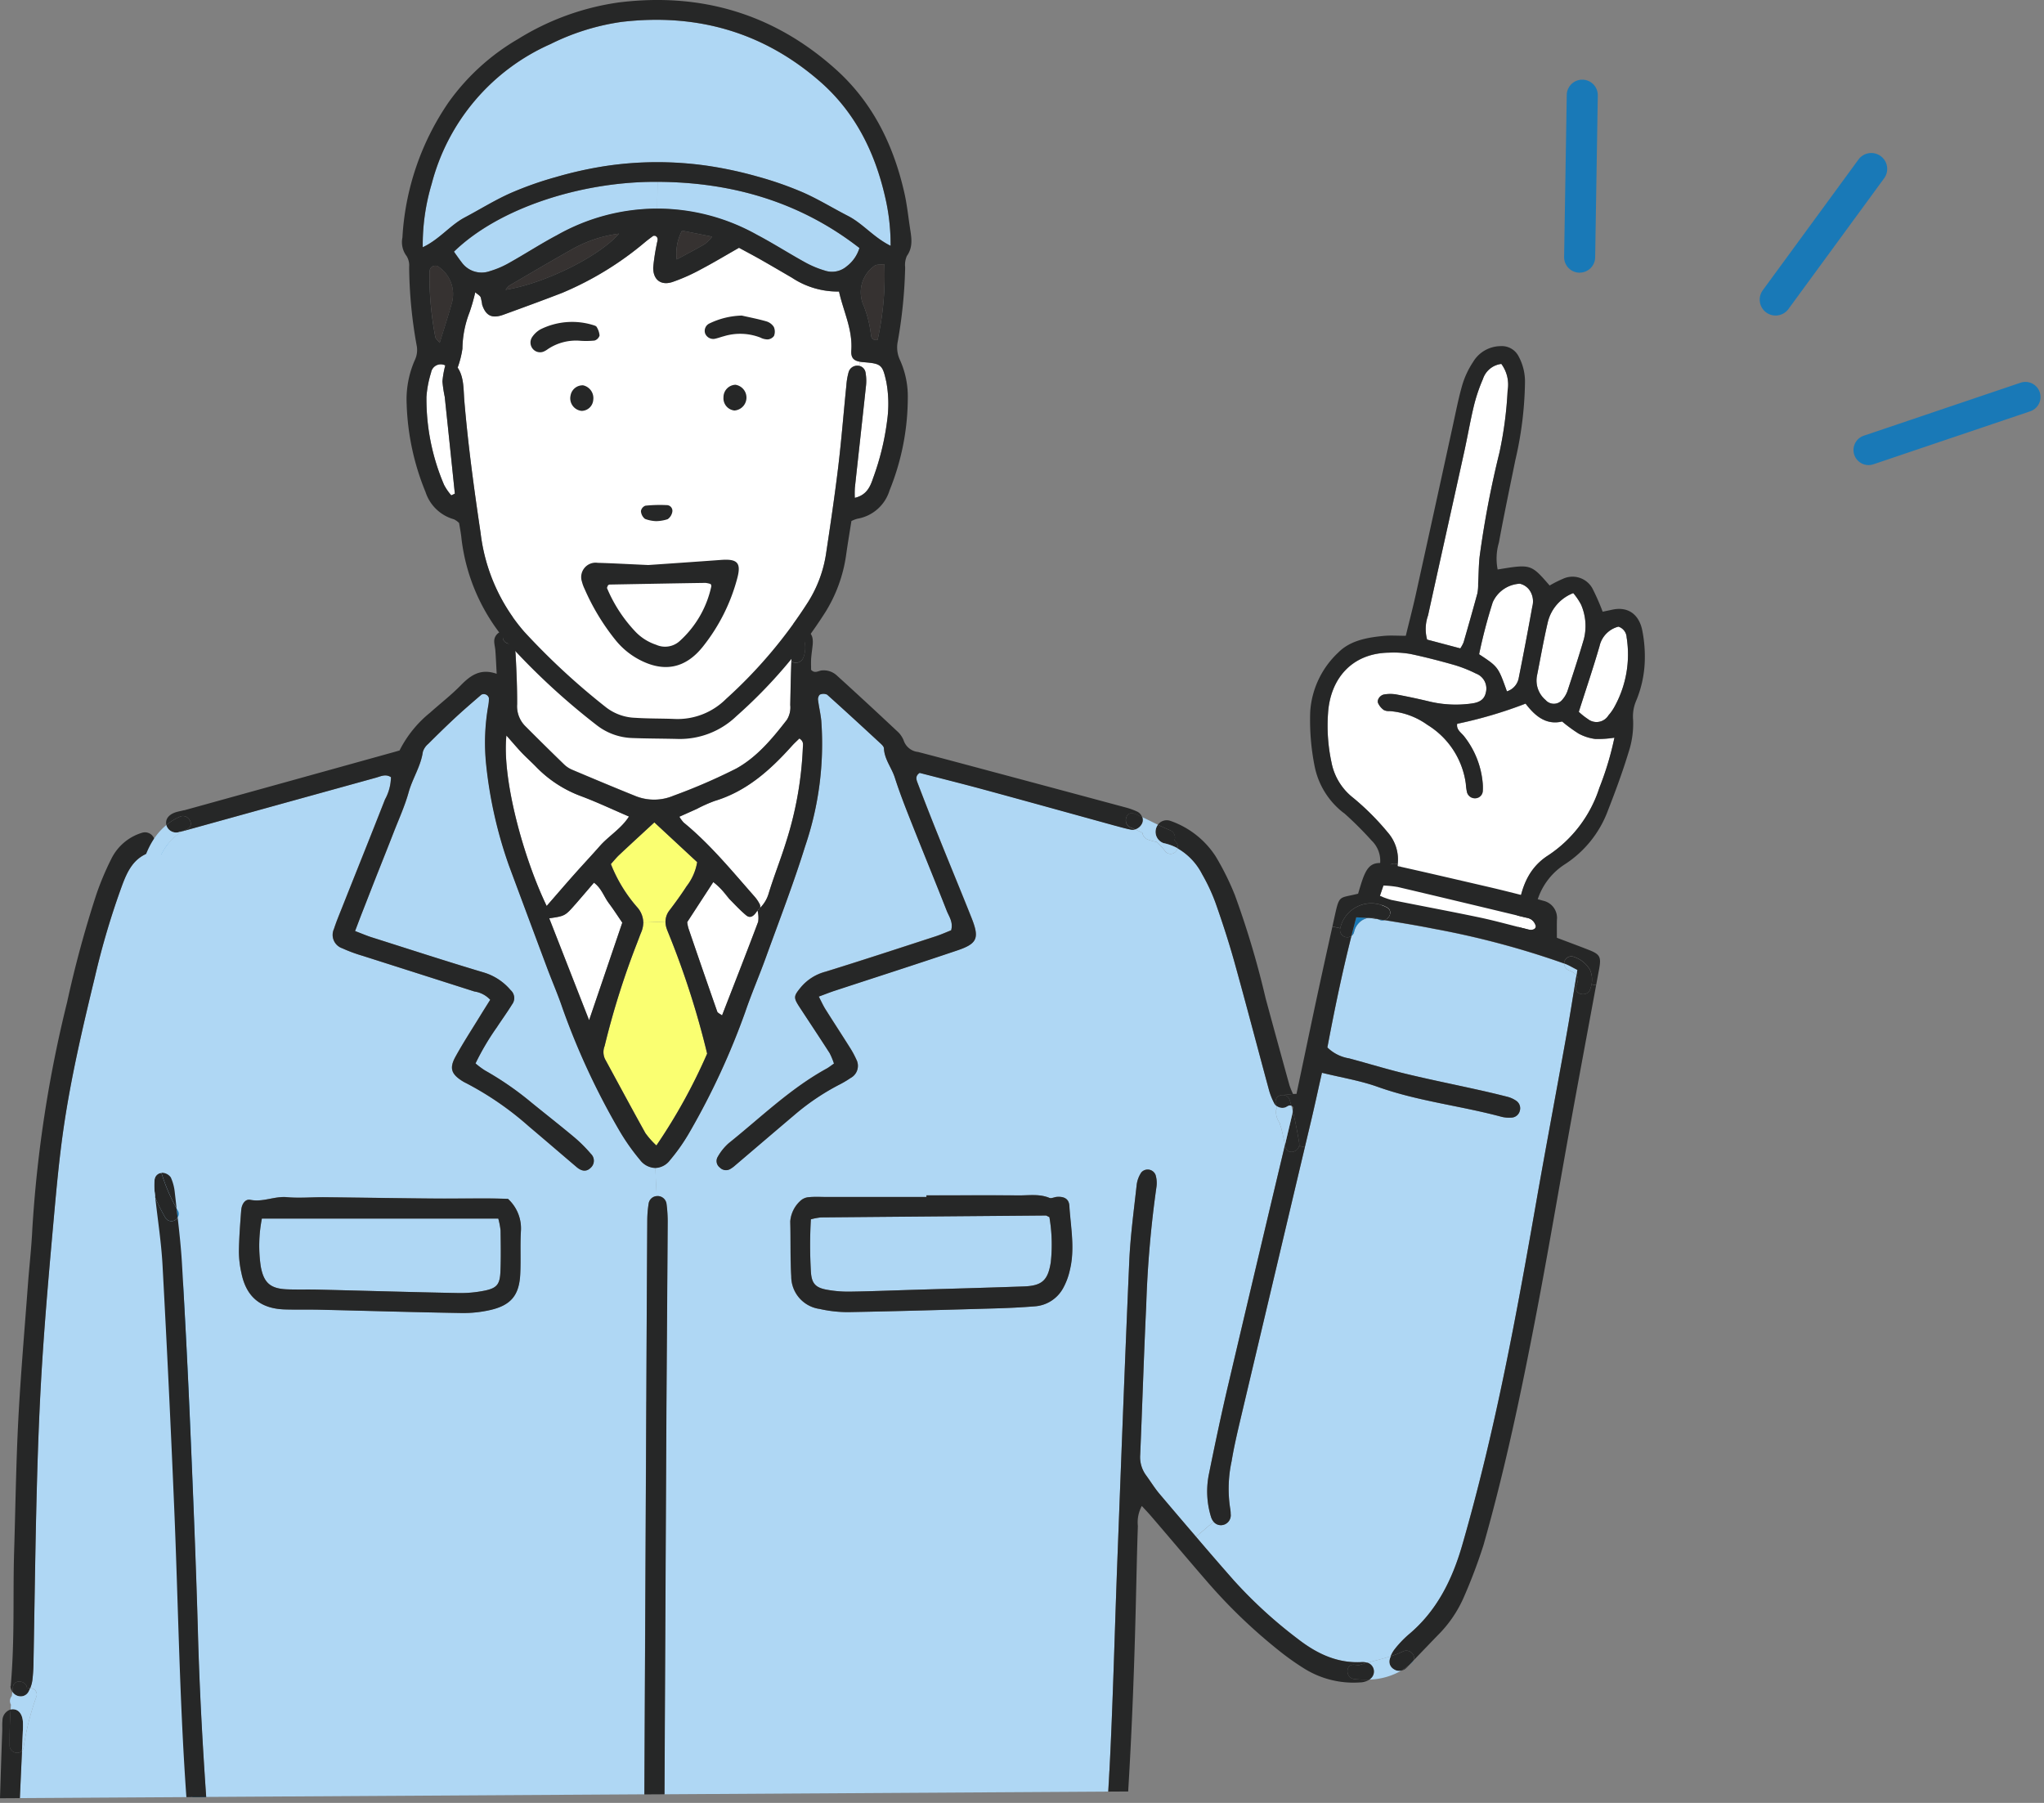 <svg xmlns="http://www.w3.org/2000/svg" xmlns:xlink="http://www.w3.org/1999/xlink" width="288" height="254" viewBox="0 0 288 254">
  <rect x="0" y="0" width="288" height="254" fill="#808080" stroke="none"/>
  <defs>
    <style>
      .cls-1, .cls-5 {
        fill: #fff;
      }

      .cls-1 {
        stroke: #707070;
      }

      .cls-2 {
        fill: none;
      }

      .cls-3 {
        clip-path: url(#clip-path);
      }

      .cls-4 {
        clip-path: url(#clip-path-2);
      }

      .cls-6 {
        fill: #262727;
      }

      .cls-7 {
        fill: #afd7f4;
      }

      .cls-8 {
        fill: #1979b7;
      }

      .cls-9 {
        fill: #faff71;
      }

      .cls-10 {
        fill: #363231;
      }
    </style>
    <clipPath id="clip-path">
      <rect id="長方形_25283" data-name="長方形 25283" class="cls-1" width="288" height="254" transform="translate(1164 2523)"/>
    </clipPath>
    <clipPath id="clip-path-2">
      <rect id="長方形_25281" data-name="長方形 25281" class="cls-2" width="287.49" height="253.349"/>
    </clipPath>
  </defs>
  <g id="top_company_illust02" class="cls-3" transform="translate(-1164 -2523)">
    <g id="グループ_35516" data-name="グループ 35516" transform="translate(1164 2523)">
      <g id="グループ_35515" data-name="グループ 35515" class="cls-4">
        <path id="パス_15770" data-name="パス 15770" class="cls-5" d="M633.929,253.168a3.652,3.652,0,0,1,2.661-2.741,1.669,1.669,0,0,1,1.156,1.512,15.248,15.248,0,0,1-1.762,9.864,6.589,6.589,0,0,1-.8,1.122,1.968,1.968,0,0,1-2.909.511,9.217,9.217,0,0,1-1.27-1.008c1.054-3.306,2.056-6.262,2.922-9.259" transform="translate(-408.554 -162.142)"/>
        <path id="パス_15771" data-name="パス 15771" class="cls-5" d="M619.281,237.026a8.877,8.877,0,0,1,1.1,1.62,7.552,7.552,0,0,1,.4,4.845c-.718,2.46-1.518,4.9-2.318,7.332a3.713,3.713,0,0,1-.686,1.176,1.541,1.541,0,0,1-2.405.079,3.594,3.594,0,0,1-1.19-3.474c.5-2.513.94-5.046,1.526-7.539a5.859,5.859,0,0,1,3.574-4.039" transform="translate(-397.607 -153.466)"/>
        <path id="パス_15772" data-name="パス 15772" class="cls-5" d="M596.765,246.454a2.441,2.441,0,0,1-1.68,1.969c-1.23-3.454-1.23-3.454-3.918-5.228a72.811,72.811,0,0,1,1.916-7.311,4.417,4.417,0,0,1,3.83-2.627,2.33,2.33,0,0,1,1.311.84,2.771,2.771,0,0,1,.443,2.365q-.906,5.009-1.9,9.992" transform="translate(-382.759 -151.02)"/>
        <path id="パス_15773" data-name="パス 15773" class="cls-5" d="M577.849,147.569a3.113,3.113,0,0,1,2.594-2.13,4.907,4.907,0,0,1,.886,3.75,54.115,54.115,0,0,1-1.155,8.749,137.075,137.075,0,0,0-2.789,14.636c-.141,1.277-.134,2.56-.209,3.837a6.409,6.409,0,0,1-.108,1.357q-.947,3.467-1.948,6.908a4.987,4.987,0,0,1-.458.841c-1.579-.417-3.144-.834-4.676-1.237a5.691,5.691,0,0,1,.127-3.4c1.674-7.64,3.387-15.267,5.067-22.907.5-2.244.88-4.516,1.424-6.753a23.5,23.5,0,0,1,1.243-3.649" transform="translate(-368.902 -94.166)"/>
        <path id="パス_15774" data-name="パス 15774" class="cls-5" d="M540.248,296.526a30.678,30.678,0,0,1,.8-4.71.953.953,0,0,0-.537-1.13,5.782,5.782,0,0,0-1.371-4.488,36.31,36.31,0,0,0-4.864-4.879,8.322,8.322,0,0,1-3.1-5.066,24.576,24.576,0,0,1-.478-6.868c.3-4.757,3.245-8.466,8.6-8.547a13.714,13.714,0,0,1,3.023.188c2.07.438,4.119.968,6.156,1.546a18.683,18.683,0,0,1,3.071,1.216,2.245,2.245,0,0,1,1.377,2.707c-.235,1.089-1.095,1.4-2.056,1.519a16.025,16.025,0,0,1-5.766-.262q-2.409-.584-4.859-1.035a5.086,5.086,0,0,0-1.626.013c-.564.087-1.048.726-.874,1.2a2.442,2.442,0,0,0,.82.995,1.593,1.593,0,0,0,.8.148,10.412,10.412,0,0,1,5.349,1.949,11.525,11.525,0,0,1,5.4,8.285,8.3,8.3,0,0,0,.141,1.089,1.149,1.149,0,0,0,1.169.961,1.086,1.086,0,0,0,1.082-1.036,7.669,7.669,0,0,0-.014-1.1,12.36,12.36,0,0,0-2.607-6.579c-.4-.531-1.142-.927-.987-1.78a61.8,61.8,0,0,0,9.636-2.842c1.284,1.679,2.848,3.071,5.147,2.52a21.393,21.393,0,0,0,2.344,1.714,6.715,6.715,0,0,0,2.333.746,14.766,14.766,0,0,0,2.694-.181,43,43,0,0,1-2.123,7.069,18,18,0,0,1-7.2,9.508c-3.307,2.11-4.018,5.5-4.436,9.017a1.006,1.006,0,0,0-1.5.242c-.84,1.358-7.485-.544-8.7-.785-2.278-.451-4.542-.983-6.834-1.345" transform="translate(-343.573 -168.878)"/>
        <path id="パス_15775" data-name="パス 15775" class="cls-6" d="M606.08,367.769c.014-.108.027-.222.04-.33a.9.9,0,0,1,.29,1.162c-.081-.1-.162-.208-.23-.3a.8.8,0,0,1-.1-.531" transform="translate(-392.41 -237.903)"/>
        <path id="パス_15776" data-name="パス 15776" class="cls-5" d="M553.108,348.262c.349,0,.966-.4,1.008-.7.093-.686.188-1.371.221-2.043a.953.953,0,0,1,.537,1.129,30.676,30.676,0,0,0-.8,4.71c2.292.362,4.557.894,6.834,1.345,1.21.241,7.855,2.143,8.7.785a1.006,1.006,0,0,1,1.505-.241c-.013.108-.026.222-.04.33a.805.805,0,0,0,.1.531c.068.094.149.2.229.3a.39.39,0,0,1-.047.094c-1.223,1.962-4.683,1.2-6.518.934-3.964-.592-7.848-1.72-11.826-2.224A1.028,1.028,0,0,1,552,352.206a26.59,26.59,0,0,1,.51-4.146,1.267,1.267,0,0,0,.6.2" transform="translate(-357.399 -223.712)"/>
        <path id="パス_15777" data-name="パス 15777" class="cls-6" d="M555.053,347.333c-.041.3-.659.7-1.008.7a1.273,1.273,0,0,1-.6-.2c.121-.652.269-1.3.424-1.949a.936.936,0,0,1,1.4-.591c-.034.672-.128,1.358-.221,2.043" transform="translate(-358.336 -223.482)"/>
        <path id="パス_15778" data-name="パス 15778" class="cls-6" d="M566.437,189.224a15.248,15.248,0,0,0,1.762-9.864,1.669,1.669,0,0,0-1.157-1.512,3.651,3.651,0,0,0-2.661,2.741c-.867,3-1.868,5.954-2.922,9.259a9.209,9.209,0,0,0,1.269,1.008,1.969,1.969,0,0,0,2.909-.511,6.645,6.645,0,0,0,.8-1.122m-9.669-1.049a1.541,1.541,0,0,0,2.405-.079,3.71,3.71,0,0,0,.686-1.176c.8-2.433,1.6-4.872,2.318-7.331a7.553,7.553,0,0,0-.4-4.845,8.871,8.871,0,0,0-1.1-1.62,5.859,5.859,0,0,0-3.574,4.039c-.586,2.493-1.022,5.026-1.526,7.539a3.593,3.593,0,0,0,1.189,3.474m-7.439-13.747a72.786,72.786,0,0,0-1.916,7.311c2.688,1.773,2.688,1.773,3.918,5.228a2.441,2.441,0,0,0,1.68-1.969q1-4.99,1.9-9.992a2.771,2.771,0,0,0-.444-2.365,2.328,2.328,0,0,0-1.31-.84,4.418,4.418,0,0,0-3.83,2.627m-2.621-27.813c-.545,2.238-.926,4.509-1.424,6.753-1.68,7.641-3.393,15.267-5.066,22.907a5.688,5.688,0,0,0-.128,3.4c1.532.4,3.1.82,4.676,1.237a4.979,4.979,0,0,0,.458-.841q1-3.447,1.948-6.908a6.413,6.413,0,0,0,.108-1.357c.075-1.277.068-2.56.209-3.837a137.166,137.166,0,0,1,2.789-14.636,54.114,54.114,0,0,0,1.155-8.749,4.9,4.9,0,0,0-.886-3.75,3.113,3.113,0,0,0-2.594,2.13,23.506,23.506,0,0,0-1.243,3.649m-18.337,57.513a11,11,0,0,1-4.14-6.645,33.125,33.125,0,0,1-.612-7.694,12.522,12.522,0,0,1,3.944-8.285c1.667-1.693,4.039-2.116,6.35-2.345,1-.1,2.009-.02,3.171-.02.5-2.063,1.009-4.006,1.439-5.954q2.591-11.733,5.147-23.466c.437-1.976.813-3.964,1.37-5.906a12.14,12.14,0,0,1,1.512-3.232,4.574,4.574,0,0,1,3.9-2.251,2.65,2.65,0,0,1,2.506,1.4,7.484,7.484,0,0,1,.92,3.7,50.893,50.893,0,0,1-1.357,10.947c-.786,3.87-1.607,7.747-2.319,11.638a7.91,7.91,0,0,0-.175,3.783c4.691-.773,4.691-.773,7.325,2.257a17.01,17.01,0,0,1,1.882-.947,3.2,3.2,0,0,1,4.239,1.539,32.674,32.674,0,0,1,1.351,3.1c.464-.1.9-.188,1.33-.282,2.333-.511,3.8.752,4.24,2.869a18.9,18.9,0,0,1,.35,4.65,15.838,15.838,0,0,1-1.223,5.362,5.57,5.57,0,0,0-.41,2.621,12.832,12.832,0,0,1-.644,4.6c-.854,2.816-1.882,5.577-2.95,8.312a15.361,15.361,0,0,1-5.981,7.426,9.335,9.335,0,0,0-4.267,6.766,7.388,7.388,0,0,1-.6,2.1,1.512,1.512,0,0,1-1.162.471c-.161-.007-.343-.189-.5-.4a.9.9,0,0,0-.289-1.162c.417-3.52,1.129-6.908,4.436-9.017a18,18,0,0,0,7.2-9.508,42.942,42.942,0,0,0,2.124-7.069,14.8,14.8,0,0,1-2.694.181,6.713,6.713,0,0,1-2.333-.746,21.354,21.354,0,0,1-2.344-1.714c-2.3.551-3.864-.84-5.148-2.52a61.737,61.737,0,0,1-9.636,2.843c-.154.854.585,1.25.988,1.78a12.36,12.36,0,0,1,2.607,6.579,7.582,7.582,0,0,1,.014,1.1,1.085,1.085,0,0,1-1.082,1.035,1.148,1.148,0,0,1-1.169-.961,8.279,8.279,0,0,1-.142-1.089,11.526,11.526,0,0,0-5.4-8.285,10.405,10.405,0,0,0-5.349-1.948,1.594,1.594,0,0,1-.8-.148,2.447,2.447,0,0,1-.82-.995c-.174-.477.31-1.115.874-1.2a5.086,5.086,0,0,1,1.626-.013q2.448.453,4.858,1.035a16.027,16.027,0,0,0,5.766.262c.96-.122,1.82-.43,2.056-1.519a2.245,2.245,0,0,0-1.378-2.707,18.7,18.7,0,0,0-3.071-1.217c-2.036-.578-4.086-1.108-6.155-1.545a13.74,13.74,0,0,0-3.023-.188c-5.35.081-8.3,3.79-8.6,8.547a24.571,24.571,0,0,0,.478,6.868,8.325,8.325,0,0,0,3.1,5.066,36.287,36.287,0,0,1,4.865,4.878,5.785,5.785,0,0,1,1.371,4.489.937.937,0,0,0-1.4.591c-.155.652-.3,1.3-.424,1.949a1,1,0,0,1-.45-.477,5.868,5.868,0,0,1-.2-2.17,3.946,3.946,0,0,0-1.19-3.253,49.658,49.658,0,0,0-3.9-3.884" transform="translate(-339.005 -89.563)"/>
        <path id="パス_15779" data-name="パス 15779" class="cls-7" d="M30.594,439.228c-.518-21.731.759-43.368.948-65.086.053-6.189.315-12.412.073-18.593-.154-4.08.195-13.735-4.475-15.738a.9.9,0,0,1-.457-.4,1.529,1.529,0,0,1-.135.154,1.448,1.448,0,0,1-.429.343c-2.143.752-3.024,2.567-3.75,4.5a109.951,109.951,0,0,0-3.857,12.954c-1.734,7.157-3.421,14.327-4.462,21.625-.571,4-.948,8.043-1.311,12.081-.6,6.693-1.2,13.385-1.633,20.1-.389,5.967-.619,11.955-.779,17.941-.222,8.191-.316,16.389-.471,24.58a23.513,23.513,0,0,1-.161,2.756,4.407,4.407,0,0,1-.316,1.162.876.876,0,0,1,.872,1.21,36.987,36.987,0,0,0-1.793,7.163.834.834,0,0,1-.228.47q-.149,3.317-.3,6.636l24.325-.146c-.644-11.236-1.394-22.471-1.663-33.717" transform="translate(-5.136 -219.759)"/>
        <path id="パス_15780" data-name="パス 15780" class="cls-8" d="M66.927,410.418c.3-17.894,1.257-35.768,1.216-53.67a72.231,72.231,0,0,0-1.109-13.775c-.543-2.748-1.612-6.329-4.441-7.539a1.072,1.072,0,0,0-1.2.242,1.566,1.566,0,0,1-.268,1.1.9.9,0,0,0,.457.4c4.67,2,4.321,11.659,4.475,15.738.242,6.181-.02,12.4-.073,18.593-.189,21.718-1.466,43.355-.948,65.087.269,11.247,1.019,22.482,1.663,33.717l1.83-.011c-1.183-19.939-1.93-39.9-1.6-59.879" transform="translate(-39.574 -217.121)"/>
        <path id="パス_15781" data-name="パス 15781" class="cls-6" d="M61.256,336.287a1.567,1.567,0,0,1-.268,1.1,1,1,0,0,1,.268-1.1" transform="translate(-39.44 -217.733)"/>
        <path id="パス_15782" data-name="パス 15782" class="cls-6" d="M3.973,683.11a1.289,1.289,0,0,1,.362-.034c.773.027,1.3.679,1.371,1.768a13.649,13.649,0,0,1-.014,1.384c-.04.914-.081,1.821-.121,2.735a1.064,1.064,0,0,1-1.747-.739c0-1.714.026-3.421.148-5.114" transform="translate(-2.477 -442.266)"/>
        <path id="パス_15783" data-name="パス 15783" class="cls-6" d="M4.93,673.436c.019-.141.034-.275.054-.417v-.033H4.99c.013-.087.02-.175.034-.269.175-1.142,1.989-.84,1.975.269V673a1.068,1.068,0,0,1,.437-.054,3.5,3.5,0,0,1-.182.4,1.247,1.247,0,0,1-1.364.718,1.389,1.389,0,0,1-.961-.631" transform="translate(-3.192 -435.092)"/>
        <path id="パス_15784" data-name="パス 15784" class="cls-6" d="M6.512,453.248c.013-1.108-1.8-1.41-1.975-.269-.014.094-.02.182-.034.269H4.5v.034c-.02.141-.035.276-.054.416a1.989,1.989,0,0,1-.2-.423c-.088-.255-.068-.544-.04-.276.6-6.692.3-12.875.489-19.037s.269-12.344.585-18.505c.33-6.344.881-12.673,1.351-19.01.195-2.661.51-5.315.631-7.983a176.889,176.889,0,0,1,4.893-31.891,156.062,156.062,0,0,1,4.118-15.186,39.666,39.666,0,0,1,2.137-5.073,7.106,7.106,0,0,1,4.328-3.642,1.389,1.389,0,0,1,1.633.705,1.542,1.542,0,0,1,.154.531,1,1,0,0,0-.268,1.1,1.493,1.493,0,0,1-.135.154,1.441,1.441,0,0,1-.429.343c-2.143.752-3.024,2.567-3.75,4.5a109.886,109.886,0,0,0-3.856,12.955c-1.734,7.157-3.421,14.327-4.462,21.624-.571,4-.948,8.043-1.31,12.082-.6,6.692-1.2,13.385-1.633,20.1-.389,5.967-.619,11.955-.779,17.942-.222,8.19-.316,16.389-.471,24.58a23.5,23.5,0,0,1-.161,2.756,4.412,4.412,0,0,1-.316,1.162,1.072,1.072,0,0,0-.437.054Z" transform="translate(-2.705 -215.353)"/>
        <path id="パス_15785" data-name="パス 15785" class="cls-7" d="M4.436,677.65a1.289,1.289,0,0,0-.362.034c.013-.229.026-.451.046-.679a1.046,1.046,0,0,1,.1-1.19,1.152,1.152,0,0,0,.041-.16c.02-.155.034-.316.054-.471a1.389,1.389,0,0,0,.961.631A1.248,1.248,0,0,0,6.64,675.1a3.625,3.625,0,0,0,.182-.4A.877.877,0,0,1,7.7,675.9,36.984,36.984,0,0,0,5.9,683.066a.834.834,0,0,1-.228.47c.041-.914.081-1.821.121-2.735a13.745,13.745,0,0,0,.013-1.384c-.075-1.089-.6-1.741-1.371-1.768" transform="translate(-2.578 -436.839)"/>
        <path id="パス_15786" data-name="パス 15786" class="cls-6" d="M3.1,689.028a1.064,1.064,0,0,1-1.747-.739c0-1.714.027-3.421.148-5.114a1.646,1.646,0,0,0-1.157,1.6c-.047.456-.013.92-.027,1.377C.2,689.327.1,692.5,0,695.68l2.8-.017q.149-3.318.3-6.635" transform="translate(0 -442.331)"/>
        <path id="パス_15787" data-name="パス 15787" class="cls-5" d="M565.531,358.383c-4.126-.868-8.272-1.634-12.405-2.466a12.645,12.645,0,0,1-1.6-.571c.182-.544.322-.954.49-1.452a14.347,14.347,0,0,1,1.956.195c6.061,1.425,12.123,2.883,18.177,4.334a1.8,1.8,0,0,1,.766.3,1.745,1.745,0,0,1,.551.826c.093.423-.376.693-.994.545-2.319-.558-4.61-1.216-6.941-1.706" transform="translate(-357.093 -229.133)"/>
        <path id="パス_15788" data-name="パス 15788" class="cls-5" d="M207.922,317.926c-3.326-6.908-6.309-17.941-5.672-24.016.968,1.1,1.552,1.787,2.171,2.439.638.666,1.324,1.277,1.969,1.935a17.038,17.038,0,0,0,6.418,4.187c2.237.84,4.407,1.868,6.712,2.856-1.089,1.707-2.8,2.694-4.072,4.119-1.217,1.378-2.48,2.722-3.7,4.1-1.277,1.438-2.533,2.9-3.824,4.381" transform="translate(-130.893 -190.296)"/>
        <path id="パス_15789" data-name="パス 15789" class="cls-5" d="M227.906,355.595c.659.874,1.249,1.8,1.915,2.768-1.5,4.414-3,8.809-4.677,13.742-2.016-5.147-3.811-9.744-5.618-14.353,2.224-.323,2.231-.323,3.7-2,.84-.961,1.667-1.935,2.6-3.023,1.048.766,1.4,1.948,2.076,2.862" transform="translate(-142.136 -228.382)"/>
        <path id="パス_15790" data-name="パス 15790" class="cls-5" d="M279.563,371.3c-.309-.236-.612-.343-.679-.538q-2.056-5.855-4.059-11.739a5.943,5.943,0,0,1-.174-.861c1.182-1.814,2.379-3.655,3.675-5.643,1.022.611,1.512,1.619,2.252,2.365.773.779,1.519,1.592,2.365,2.3.565.477,1.069.209,1.612-.679a4.065,4.065,0,0,1,.1,1.593c-1.646,4.381-3.359,8.736-5.093,13.2" transform="translate(-177.826 -228.246)"/>
        <path id="パス_15791" data-name="パス 15791" class="cls-5" d="M282.041,317.3c-3.158-3.588-6.195-7.3-9.918-10.348a4.907,4.907,0,0,1-.6-.813l2.459-1.1a20.384,20.384,0,0,1,2.513-1.122c4.5-1.358,7.823-4.348,10.866-7.734.343-.384.726-.726,1.069-1.069.665.41.5.907.49,1.331a50.286,50.286,0,0,1-2.364,13.264c-.76,2.453-1.728,4.852-2.473,7.311a4.706,4.706,0,0,1-1.21,1.983.7.7,0,0,0-.054-.585,5.145,5.145,0,0,0-.78-1.115" transform="translate(-175.802 -191.074)"/>
        <path id="パス_15792" data-name="パス 15792" class="cls-5" d="M244.5,246.488c-.074,2.049-.115,4.1-.155,6.148a3.278,3.278,0,0,1-.484,2.1c-2.043,2.634-4.206,5.242-7.123,6.854a80.847,80.847,0,0,1-8.849,3.83,7.006,7.006,0,0,1-5.4.027c-2.983-1.2-5.954-2.446-8.917-3.7a3.812,3.812,0,0,1-1.136-.773q-2.772-2.691-5.5-5.429a3.975,3.975,0,0,1-1.076-3.017c.014-2.3-.087-4.6-.208-6.9a10.3,10.3,0,0,0-.249-1.748.946.946,0,0,0,.444-.557c4.019-12.391,41.084-4.475,38.369,2.151a.77.77,0,0,0,.282,1.008" transform="translate(-132.99 -153.329)"/>
        <path id="パス_15793" data-name="パス 15793" class="cls-9" d="M246.49,369.856a3.611,3.611,0,0,0,.31-1.412l3.124-.12a3.016,3.016,0,0,0,.169.98c.087.263.2.518.3.773a118.9,118.9,0,0,1,5.4,16.839,79.1,79.1,0,0,1-7.15,12.942,11.633,11.633,0,0,1-1.552-1.747c-1.922-3.454-3.79-6.941-5.678-10.409a2.292,2.292,0,0,1-.067-1.848,113.016,113.016,0,0,1,4.65-14.716c.175-.424.316-.861.5-1.284" transform="translate(-156.157 -238.476)"/>
        <path id="パス_15794" data-name="パス 15794" class="cls-9" d="M248.724,342.75a3.326,3.326,0,0,0-.867-2.164,20.806,20.806,0,0,1-3.7-6.074c.457-.511.8-.941,1.2-1.311,1.6-1.5,3.218-2.983,4.926-4.563,2.076,1.929,4.072,3.783,6.034,5.6a7.534,7.534,0,0,1-1.492,3.4c-.746,1.156-1.559,2.278-2.392,3.373a2.584,2.584,0,0,0-.579,1.613Z" transform="translate(-158.081 -212.782)"/>
        <path id="パス_15795" data-name="パス 15795" class="cls-7" d="M502.157,471.764a2.819,2.819,0,0,0-.739-.088c-3.527.209-6.444-1.222-9.132-3.319a64.761,64.761,0,0,1-8.957-8.205q-2.681-3.044-5.315-6.135l2.479-2.11a1.331,1.331,0,0,0,1.216.471,1.4,1.4,0,0,0,1.189-1.586,4.257,4.257,0,0,0-.081-.827,18.275,18.275,0,0,1,.215-6.591c.329-2,.793-3.978,1.257-5.948q4.515-19.141,9.058-38.275l.867-3.648c.53-2.231,1.007-4.468,1.546-6.848,2.755.679,5.4,1.1,7.875,1.989,5.671,2.023,11.659,2.655,17.431,4.214a4.46,4.46,0,0,0,1.365.115,1.26,1.26,0,0,0,1.21-.961,1.275,1.275,0,0,0-.558-1.445,3.924,3.924,0,0,0-1.25-.544q-2.135-.545-4.294-1.015c-3.327-.74-6.665-1.412-9.971-2.211-2.681-.645-5.322-1.458-7.983-2.171a5.642,5.642,0,0,1-3.058-1.538c.982-5.208,2.057-10.436,3.388-15.7a1,1,0,0,0,.37-.545,2.556,2.556,0,0,1,1.915-2,8.944,8.944,0,0,1,.962.094l.483.08a1.484,1.484,0,0,1,.195.081.966.966,0,0,0,.705.061c2.359.384,4.711.766,7.049,1.236a120.214,120.214,0,0,1,18.291,4.879,1.091,1.091,0,0,0,.739.981,2.457,2.457,0,0,1,1,.659c-.5,3.037-.961,5.973-1.492,8.9-1.365,7.613-2.8,15.213-4.14,22.826-2.124,12.157-4.321,24.3-7.224,36.293-1,4.12-2.07,8.218-3.245,12.283-1.4,4.852-3.575,9.274-7.567,12.6a15.034,15.034,0,0,0-1.909,2,3.982,3.982,0,0,0-.6,1.041c-1.083.356-2.2.612-3.293.914" transform="translate(-309.496 -237.513)"/>
        <path id="パス_15796" data-name="パス 15796" class="cls-7" d="M357.507,485.986a22.985,22.985,0,0,1,.195,6.357c-.4,2.533-1.216,3.313-3.789,3.407-5.33.188-10.652.329-15.981.49-2.848.088-5.691.2-8.54.242a16.734,16.734,0,0,1-3.28-.276c-1.539-.282-2.083-.881-2.2-2.379a63.858,63.858,0,0,1-.014-7.532,8.69,8.69,0,0,1,1.411-.269q15.844-.151,31.7-.268c.08,0,.155.066.5.227" transform="translate(-209.647 -314.511)"/>
        <path id="パス_15797" data-name="パス 15797" class="cls-7" d="M325.916,428.965c.5-9.75.732-19.515,1.1-29.278.544-14.179,1.069-28.357,1.693-42.535.162-3.582.653-7.149,1.042-10.718a4.046,4.046,0,0,1,.658-1.761,1.194,1.194,0,0,1,2.009.377,3.987,3.987,0,0,1,.127,1.619,152.911,152.911,0,0,0-1.45,16.786c-.336,7-.545,14-.847,20.992a4.326,4.326,0,0,0,.793,2.856c.651.887,1.23,1.842,1.942,2.681Q335.545,393,338.112,396l2.479-2.11a2.088,2.088,0,0,1-.384-.753,12.2,12.2,0,0,1-.262-6.021c.84-4.145,1.713-8.291,2.681-12.41q3.982-16.964,8.024-33.907c-.155-.753-.317-1.5-.491-2.244-.041-.148-.181-.524-.263-.867a1.146,1.146,0,0,1-.2-.323,2.407,2.407,0,0,1-.282-1.531.985.985,0,0,1,.122-.236c-.035-.1-.061-.2-.088-.3a1.057,1.057,0,0,1-.3-.349,9.362,9.362,0,0,1-.793-2.043c-1.612-5.946-3.172-11.921-4.825-17.861-.793-2.836-1.707-5.638-2.688-8.413a26.3,26.3,0,0,0-1.875-3.992,8.788,8.788,0,0,0-3.468-3.635.987.987,0,0,1-1.673.5,10.929,10.929,0,0,0-1.243-1.384,7.087,7.087,0,0,1-1.338-.369,1.162,1.162,0,0,1-.685-.921c-.343-.168-.693-.336-1.049-.491a1.2,1.2,0,0,1-.537.027c-.814-.154-1.606-.39-2.406-.6-6.122-1.687-12.238-3.387-18.365-5.053-3.017-.82-6.048-1.573-9.024-2.345-.7.47-.437,1.028-.249,1.525.954,2.493,1.922,4.979,2.923,7.453,1.539,3.843,3.131,7.667,4.663,11.517,1.1,2.8.787,3.568-2.049,4.522-5.753,1.943-11.531,3.8-17.3,5.692-.691.228-1.364.5-2.2.807.362.7.612,1.263.941,1.787,1.129,1.794,2.284,3.561,3.414,5.355a12.662,12.662,0,0,1,.926,1.7,1.933,1.933,0,0,1-.8,2.627,14.268,14.268,0,0,1-1.666.981,32.983,32.983,0,0,0-6.168,4.16c-2.809,2.379-5.611,4.777-8.412,7.162a4.286,4.286,0,0,1-.659.491,1.2,1.2,0,0,1-1.518-.181,1.142,1.142,0,0,1-.3-1.492,7.414,7.414,0,0,1,1.539-1.921c4.522-3.623,8.688-7.714,13.822-10.53.316-.175.6-.41,1.021-.7a9.445,9.445,0,0,0-.612-1.478c-1.391-2.171-2.822-4.315-4.232-6.472-.914-1.4-.827-1.565.221-2.85a6.78,6.78,0,0,1,3.434-2.143c5.188-1.607,10.341-3.3,15.509-4.98.766-.249,1.512-.585,2.191-.853.323-1.15-.3-1.935-.626-2.762-1.646-4.2-3.366-8.365-5.026-12.565-.814-2.05-1.62-4.112-2.292-6.209-.451-1.391-1.458-2.56-1.525-4.1-.013-.3-.4-.612-.665-.861-2.425-2.244-4.865-4.488-7.331-6.7a1.207,1.207,0,0,0-1-.027c-.168.061-.329.477-.3.712.12,1,.362,1.982.463,2.984a44.75,44.75,0,0,1-2.278,17.7c-1.639,5.269-3.635,10.422-5.517,15.616-.934,2.595-2.042,5.135-2.93,7.748a103.089,103.089,0,0,1-7.755,16.772,26.9,26.9,0,0,1-2.835,4.073,2.7,2.7,0,0,1-2.083,1.1l.188,3.985a1.264,1.264,0,0,1,1.384,1.068,18.854,18.854,0,0,1,.168,2.748c-.06,10.133-.147,20.266-.2,30.4q-.131,25.029-.251,50.059l62.526-.376c.054-.983.114-1.965.164-2.947m-6.525-67.984a4.944,4.944,0,0,1-4.025,2.561c-1.834.147-3.669.235-5.51.288-6.888.2-13.781.4-20.683.524a17.881,17.881,0,0,1-4.085-.449,4.622,4.622,0,0,1-4-4.61c-.154-2.567-.067-5.148-.141-7.721a4.39,4.39,0,0,1,1.418-2.889,1.943,1.943,0,0,1,1.217-.525c.819-.081,1.652-.027,2.479-.027h14.071v-.228c4.321,0,8.641-.027,12.968.006,1.451.013,2.937-.241,4.361.349.283.115.692-.114,1.049-.141,1.048-.081,1.7.3,1.76,1.243.188,3.017.814,6.041.074,9.058a9.451,9.451,0,0,1-.954,2.56" transform="translate(-169.595 -179.501)"/>
        <path id="パス_15798" data-name="パス 15798" class="cls-7" d="M137.592,488.657c.027,1.929.06,3.864-.021,5.793-.074,1.781-.49,2.319-2.19,2.675a16.959,16.959,0,0,1-3.824.343c-6.532-.122-13.064-.323-19.595-.477-1.465-.041-2.943.013-4.415-.041-2.379-.087-3.313-.9-3.742-3.2a19.881,19.881,0,0,1,.154-6.773h33.309a10.425,10.425,0,0,1,.323,1.68" transform="translate(-67.061 -315.3)"/>
        <path id="パス_15799" data-name="パス 15799" class="cls-7" d="M129.852,376.979q.061-12.72.135-25.427a15.824,15.824,0,0,1,.194-2.466,1.239,1.239,0,0,1,1.136-1.048l-.189-3.985a2.812,2.812,0,0,1-2.157-1.149,30,30,0,0,1-3-4.295,102.046,102.046,0,0,1-7.889-17.013c-.645-1.915-1.458-3.777-2.17-5.672q-2.712-7.248-5.4-14.487a61.672,61.672,0,0,1-3.212-14.246,29.83,29.83,0,0,1,.3-8.259,5.814,5.814,0,0,0,.094-1.082.747.747,0,0,0-1.068-.477c-1.257,1.082-2.514,2.163-3.73,3.292-1.277,1.189-2.526,2.412-3.763,3.648a2.381,2.381,0,0,0-.753,1.122c-.289,2.029-1.458,3.737-2,5.685s-1.391,3.8-2.123,5.685-1.485,3.77-2.231,5.651-1.492,3.77-2.237,5.651c-.3.766-.586,1.539-.988,2.587.934.356,1.605.645,2.291.867,5.262,1.666,10.509,3.38,15.8,4.959a7.935,7.935,0,0,1,3.836,2.507,1.482,1.482,0,0,1,.188,2.015c-.679,1.1-1.438,2.143-2.143,3.219a35.751,35.751,0,0,0-3,5.08,11.236,11.236,0,0,0,1.325.988,43.907,43.907,0,0,1,6.577,4.548c2,1.626,4.039,3.219,6.015,4.872a20.143,20.143,0,0,1,2.338,2.332,1.335,1.335,0,0,1-.046,1.982c-.558.545-1.217.517-1.963-.115-2.245-1.909-4.475-3.83-6.727-5.731a43.7,43.7,0,0,0-8.849-6.1,4.75,4.75,0,0,1-.484-.263c-1.586-.987-1.9-1.82-1.021-3.433,1.062-1.935,2.271-3.79,3.427-5.672.47-.772.96-1.539,1.479-2.372a3.784,3.784,0,0,0-2.232-1.169q-7.892-2.52-15.778-5.034a21.2,21.2,0,0,1-2.841-1.055,1.989,1.989,0,0,1-1.163-2.721c.309-.968.7-1.9,1.075-2.843,2.036-5.133,4.1-10.254,6.115-15.4a6.715,6.715,0,0,0,.84-3.138c-.753-.5-1.445-.115-2.131.074q-12.9,3.568-25.8,7.143c-.451.12-.893.255-1.351.369-6.484,3.549-4.374,15.777-4.333,21.819.06,8.567-1.291,17.988,1.269,26.328a.732.732,0,0,1,.215,0,1.551,1.551,0,0,1,1.1.637,6.709,6.709,0,0,1,.565,2.11c.087.752.175,1.505.255,2.258.054.095.115.2.169.289a.915.915,0,0,1-.014.994c.241,2.116.47,4.227.6,6.35q.7,11.733,1.189,23.465c.41,9.663.813,19.332,1.082,29,.216,7.626.628,15.233,1.156,22.835l61.736-.37q.135-27.676.272-55.351m-17.666-24.016c-.12,2.023.007,4.052-.093,6.075-.148,2.949-1.29,4.361-4.173,5.04a17.072,17.072,0,0,1-4.093.436c-6.632-.107-13.257-.309-19.89-.464-1.66-.04-3.32.007-4.979-.04-3.461-.094-5.477-1.774-6.155-5.148a14.212,14.212,0,0,1-.349-3.01c.026-1.934.174-3.863.322-5.792.074-.954.6-1.633,1.291-1.492,1.768.362,3.394-.537,5.154-.375,1.734.16,3.494-.008,5.248.006,4.973.054,9.945.134,14.925.181,2.761.021,5.523-.014,8.292-.006.907,0,1.821.033,2.674.054a5.635,5.635,0,0,1,1.828,4.535" transform="translate(-38.786 -179.525)"/>
        <path id="パス_15800" data-name="パス 15800" class="cls-6" d="M626.418,382.234a4.168,4.168,0,0,1,2.352,1.828,3.4,3.4,0,0,1,.236,2.076,4.591,4.591,0,0,1-.2.7c-.458,1.2-2.406.685-1.95-.537.155-.4.369-.941.115-1.344a.758.758,0,0,0-.088-.114c.041-.242.081-.484.121-.733-.658-.329-1.189-.658-1.76-.873a.583.583,0,0,0-.1-.033.882.882,0,0,1,.034-.262,1.019,1.019,0,0,1,1.243-.706" transform="translate(-404.756 -247.448)"/>
        <path id="パス_15801" data-name="パス 15801" class="cls-7" d="M627,385.986c-.04.249-.08.491-.121.733a2.455,2.455,0,0,0-1-.659,1.09,1.09,0,0,1-.739-.98.536.536,0,0,1,.1.033c.571.215,1.1.544,1.76.873" transform="translate(-404.756 -249.325)"/>
        <path id="パス_15802" data-name="パス 15802" class="cls-8" d="M563.271,664.262c.188-.195.375-.4.564-.591a.979.979,0,0,1-.215.276c-.114.107-.235.215-.349.316" transform="translate(-364.697 -429.703)"/>
        <path id="パス_15803" data-name="パス 15803" class="cls-6" d="M560.95,665.59a2.361,2.361,0,0,1-.4.369,1.8,1.8,0,0,1-.517.215,9.7,9.7,0,0,0,1.135-.807c-.073.074-.14.148-.214.222" transform="translate(-362.598 -430.801)"/>
        <path id="パス_15804" data-name="パス 15804" class="cls-6" d="M556.435,484.631a15.016,15.016,0,0,1,1.909-2c3.991-3.326,6.162-7.747,7.567-12.6,1.175-4.065,2.244-8.164,3.245-12.283,2.9-11.994,5.1-24.136,7.224-36.293,1.338-7.613,2.775-15.213,4.139-22.826.531-2.93.987-5.866,1.492-8.9a.733.733,0,0,1,.088.114c.254.4.039.947-.115,1.344-.457,1.223,1.491,1.741,1.949.537a4.573,4.573,0,0,0,.2-.7l.645.121c-1.162,6.3-2.344,12.6-3.488,18.9-1.659,9.153-3.2,18.325-4.952,27.457-2.1,10.94-4.388,21.852-7.445,32.57a74.749,74.749,0,0,1-2.728,7.224,17.315,17.315,0,0,1-3.716,5.443q-1.715,1.775-3.427,3.562c.43-.793-.558-1.72-1.438-1.31a14.181,14.181,0,0,1-1.746.679,3.981,3.981,0,0,1,.6-1.041" transform="translate(-359.885 -252.336)"/>
        <path id="パス_15805" data-name="パス 15805" class="cls-6" d="M557.219,659.771c.88-.41,1.868.518,1.438,1.31-.189.194-.376.4-.564.591a.007.007,0,0,0-.007.007,9.735,9.735,0,0,1-1.135.807,1.3,1.3,0,0,1-1.042-.2,1.235,1.235,0,0,1-.578-1.424c.041-.134.088-.275.142-.41a14.225,14.225,0,0,0,1.747-.679" transform="translate(-359.519 -427.112)"/>
        <path id="パス_15806" data-name="パス 15806" class="cls-8" d="M550.709,367.332l.9.141a.963.963,0,0,1-.705-.061,1.544,1.544,0,0,0-.195-.08" transform="translate(-356.564 -237.834)"/>
        <path id="パス_15807" data-name="パス 15807" class="cls-6" d="M548.055,366.938c-.161-.027-.323-.053-.483-.081a9.017,9.017,0,0,0-.962-.093,2.534,2.534,0,0,1,1.445.174" transform="translate(-353.91 -237.44)"/>
        <path id="パス_15808" data-name="パス 15808" class="cls-7" d="M546.5,662.793c1.095-.3,2.21-.557,3.293-.914-.054.135-.1.276-.142.41a1.235,1.235,0,0,0,.578,1.424,1.3,1.3,0,0,0,1.041.2,9.465,9.465,0,0,1-4.475,1.256,1.843,1.843,0,0,0,.35-.329,1.3,1.3,0,0,0-.571-2.029l-.074-.021" transform="translate(-353.837 -428.542)"/>
        <path id="パス_15809" data-name="パス 15809" class="cls-8" d="M540.816,366.589c.571.033,1.1.047,1.6.087a2.556,2.556,0,0,0-1.915,2,1,1,0,0,1-.37.545c.222-.88.45-1.754.685-2.634" transform="translate(-349.715 -237.353)"/>
        <path id="パス_15810" data-name="パス 15810" class="cls-6" d="M535.572,364.6a4.478,4.478,0,0,1,6.525-2.957c.927.437.484,1.606-.317,1.807l-.9-.141a2.535,2.535,0,0,0-1.445-.174c-.5-.041-1.029-.055-1.6-.087-.234.88-.463,1.754-.685,2.634a1.026,1.026,0,0,1-1.579-1.082" transform="translate(-346.736 -233.815)"/>
        <path id="パス_15811" data-name="パス 15811" class="cls-6" d="M539.505,666.776c-1.276-.14-1.29-2.157,0-2.016.229.027.463.04.692.061a.324.324,0,0,1,.047-.027c.363-.114.733-.222,1.1-.323l.074.021a1.3,1.3,0,0,1,.571,2.029,1.844,1.844,0,0,1-.35.329,13.521,13.521,0,0,1-2.137-.074" transform="translate(-348.687 -430.22)"/>
        <path id="パス_15812" data-name="パス 15812" class="cls-6" d="M541.669,348.273a14.221,14.221,0,0,0-1.956-.195c-.168.5-.308.907-.49,1.452a12.655,12.655,0,0,0,1.6.571c4.133.833,8.279,1.6,12.405,2.466,2.332.49,4.623,1.149,6.941,1.706.618.148,1.088-.122.994-.545a1.748,1.748,0,0,0-.55-.827,1.805,1.805,0,0,0-.766-.3c-6.054-1.452-12.115-2.91-18.177-4.334m-8.808,4.058c.665-3,.618-2.425,3.285-3.1.182-.6.377-1.29.611-1.962.76-2.157,1.539-2.675,3.73-2.2,4.67,1.027,9.334,2.123,13.99,3.2,1.969.457,3.931.96,5.893,1.458.624.154,1.25.323,1.861.5a2.467,2.467,0,0,1,1.929,2.668c-.02.82-.006,1.64-.006,2.546,1.558.592,3.017,1.129,4.454,1.694,1.62.631,1.815.993,1.5,2.7q-.211,1.139-.423,2.277l-.645-.121a3.4,3.4,0,0,0-.235-2.076,4.164,4.164,0,0,0-2.352-1.828,1.018,1.018,0,0,0-1.243.706.9.9,0,0,0-.034.262,120.246,120.246,0,0,0-18.291-4.879c-2.338-.47-4.689-.853-7.049-1.236.8-.2,1.243-1.37.317-1.807a4.478,4.478,0,0,0-6.525,2.957l-1.1-.242c.108-.511.222-1.021.337-1.533" transform="translate(-344.79 -223.317)"/>
        <path id="パス_15813" data-name="パス 15813" class="cls-6" d="M513.681,394.738a.965.965,0,0,0-.961-.7l1.438-.154c.161-.007.323-.007.484-.014.955-4.495,1.888-9,2.85-13.493q1.088-5.049,2.21-10.073l1.1.242a1.026,1.026,0,0,0,1.58,1.082c-1.331,5.268-2.406,10.5-3.388,15.7a5.641,5.641,0,0,0,3.058,1.538c2.661.713,5.3,1.525,7.983,2.171,3.306.8,6.645,1.471,9.971,2.211q2.157.473,4.294,1.015a3.924,3.924,0,0,1,1.25.544,1.274,1.274,0,0,1,.558,1.445,1.259,1.259,0,0,1-1.209.961,4.438,4.438,0,0,1-1.365-.115c-5.772-1.559-11.76-2.19-17.431-4.213-2.479-.887-5.12-1.31-7.875-1.989-.538,2.379-1.016,4.616-1.546,6.848l-.867,3.649-.806-.188a.986.986,0,0,0,.014-.423c-.256-1.526-.531-3.051-.914-4.543.02-.168.041-.337.061-.5a.709.709,0,0,0-.256-.195c-.067-.269-.148-.537-.235-.806" transform="translate(-331.967 -239.759)"/>
        <path id="パス_15814" data-name="パス 15814" class="cls-6" d="M513.581,448.7q.5-2.126,1.008-4.253a4.213,4.213,0,0,0,.08-.565c.384,1.492.659,3.017.915,4.543a1,1,0,0,1-.014.423c-.216.947-1.707,1.243-1.936.114-.02-.087-.033-.175-.053-.262" transform="translate(-332.525 -287.396)"/>
        <path id="パス_15815" data-name="パス 15815" class="cls-6" d="M511.035,439.4a1.349,1.349,0,0,1-1.128-.256c-.026-.093-.054-.188-.087-.282a.948.948,0,0,1,.988-1.237.965.965,0,0,1,.961.7c.087.269.168.538.235.806-.363-.168-.652.222-.968.269" transform="translate(-330.054 -283.348)"/>
        <path id="パス_15816" data-name="パス 15816" class="cls-7" d="M510.012,441.834a1.35,1.35,0,0,0,1.129.256c.317-.048.605-.438.968-.269.074.228.134.464.195.7a4.214,4.214,0,0,1-.08.565q-.505,2.126-1.008,4.253c-.155-.752-.317-1.5-.491-2.244-.041-.148-.181-.524-.263-.867a1.151,1.151,0,0,1-.2-.323,2.409,2.409,0,0,1-.282-1.531,1.011,1.011,0,0,1,.122-.236c-.035-.1-.061-.2-.088-.3" transform="translate(-330.16 -286.035)"/>
        <path id="パス_15817" data-name="パス 15817" class="cls-6" d="M485.422,491.454q3.982-16.964,8.024-33.908c.02.087.033.175.053.262.229,1.129,1.72.834,1.936-.114l.806.188q-4.525,19.142-9.058,38.275c-.464,1.969-.928,3.952-1.257,5.948a18.268,18.268,0,0,0-.215,6.591,4.252,4.252,0,0,1,.081.827,1.4,1.4,0,0,1-1.19,1.586,1.331,1.331,0,0,1-1.216-.471,2.09,2.09,0,0,1-.384-.753,12.2,12.2,0,0,1-.262-6.021c.84-4.145,1.713-8.292,2.681-12.41" transform="translate(-312.391 -296.244)"/>
        <path id="パス_15818" data-name="パス 15818" class="cls-6" d="M464.516,329.206c-.585-.242-1.162-.51-1.733-.785a1.533,1.533,0,0,1,1.76-.545,12.458,12.458,0,0,1,6.4,5.033,37.834,37.834,0,0,1,2.688,5.429,125.991,125.991,0,0,1,4.334,14.548q1.663,6.138,3.359,12.25a11.293,11.293,0,0,0,.5,1.217l-1.439.154a.948.948,0,0,0-.988,1.237c.033.094.062.189.087.282a1.058,1.058,0,0,1-.3-.349,9.363,9.363,0,0,1-.793-2.043c-1.612-5.947-3.172-11.921-4.825-17.861-.793-2.835-1.707-5.638-2.688-8.413a26.313,26.313,0,0,0-1.875-3.992,8.793,8.793,0,0,0-3.468-3.635.937.937,0,0,0-.248-.921,2.481,2.481,0,0,1-.169-.2,1.1,1.1,0,0,0-.611-1.4" transform="translate(-299.635 -212.227)"/>
        <path id="パス_15819" data-name="パス 15819" class="cls-6" d="M462.958,332.193a1.682,1.682,0,0,1-.826-2.6c.57.275,1.148.544,1.733.785a1.1,1.1,0,0,1,.612,1.4,2.378,2.378,0,0,0,.168.2.937.937,0,0,1,.248.921,7.185,7.185,0,0,0-1.935-.712" transform="translate(-298.984 -213.399)"/>
        <path id="パス_15820" data-name="パス 15820" class="cls-7" d="M454.68,328.76c-.343-.168-.693-.336-1.049-.491a1.582,1.582,0,0,0,1.009-.893,1.156,1.156,0,0,0,.006-.833c.74.343,1.472.719,2.212,1.075a1.682,1.682,0,0,0,.826,2.6,7.2,7.2,0,0,1,1.935.712.987.987,0,0,1-1.673.5,10.9,10.9,0,0,0-1.243-1.384,7.065,7.065,0,0,1-1.337-.369,1.161,1.161,0,0,1-.685-.921" transform="translate(-293.709 -211.425)"/>
        <path id="パス_15821" data-name="パス 15821" class="cls-6" d="M450.649,326.952c-1.182-.49-.665-2.446.538-1.949.37.154.733.316,1.1.491a1.154,1.154,0,0,1-.006.833,1.583,1.583,0,0,1-1.008.893c-.2-.094-.409-.182-.619-.269" transform="translate(-291.346 -210.376)"/>
        <path id="パス_15822" data-name="パス 15822" class="cls-6" d="M318.776,488.538c.114,1.5.659,2.1,2.2,2.379a16.766,16.766,0,0,0,3.28.276c2.848-.041,5.691-.154,8.539-.242,5.329-.161,10.651-.3,15.98-.49,2.573-.094,3.392-.874,3.789-3.407a22.971,22.971,0,0,0-.195-6.357c-.342-.161-.417-.228-.5-.228q-15.846.131-31.7.268a8.664,8.664,0,0,0-1.411.269,64.008,64.008,0,0,0,.014,7.532M315.86,481.3a4.389,4.389,0,0,1,1.418-2.889,1.943,1.943,0,0,1,1.217-.525c.819-.08,1.652-.027,2.479-.027h14.071v-.228c4.321,0,8.641-.027,12.968.006,1.451.013,2.937-.241,4.361.35.283.115.692-.114,1.049-.141,1.048-.081,1.7.3,1.76,1.243.188,3.017.814,6.041.074,9.058a9.455,9.455,0,0,1-.954,2.56,4.945,4.945,0,0,1-4.025,2.561c-1.834.147-3.669.235-5.51.289-6.888.195-13.781.4-20.683.524a17.882,17.882,0,0,1-4.085-.449,4.623,4.623,0,0,1-4-4.61c-.154-2.566-.067-5.147-.141-7.721" transform="translate(-204.507 -309.221)"/>
        <path id="パス_15823" data-name="パス 15823" class="cls-6" d="M317.469,252.225a3.8,3.8,0,0,1,.5,3.769,1.121,1.121,0,0,1-1.666.471c0-.249.013-.5.02-.753a12.585,12.585,0,0,1,.262-2.19,1.731,1.731,0,0,1,.887-1.3" transform="translate(-204.793 -163.306)"/>
        <path id="パス_15824" data-name="パス 15824" class="cls-5" d="M202.846,239.48a1.325,1.325,0,0,0-1.122-.955c4.811-11.812,36.165-7.855,41.561.007a1.731,1.731,0,0,0-.887,1.3,12.578,12.578,0,0,0-.262,2.19c-.006.249-.02.5-.02.753a.77.77,0,0,1-.282-1.008c2.714-6.626-34.351-14.542-38.369-2.151a.946.946,0,0,1-.444.558c-.054-.235-.113-.464-.174-.692" transform="translate(-130.609 -149.615)"/>
        <path id="パス_15825" data-name="パス 15825" class="cls-6" d="M201.242,252.2a1.325,1.325,0,0,1,1.122.955c.061.228.12.457.174.692-.692.41-1.821-.121-1.5-1.095a5.561,5.561,0,0,1,.208-.551" transform="translate(-130.127 -163.293)"/>
        <path id="パス_15826" data-name="パス 15826" class="cls-6" d="M260.631,512.2c.054-10.133.141-20.267.2-30.4a18.862,18.862,0,0,0-.167-2.748,1.265,1.265,0,0,0-1.384-1.069,1.239,1.239,0,0,0-1.136,1.048,15.792,15.792,0,0,0-.194,2.466q-.082,12.71-.135,25.427-.132,27.676-.272,55.351l2.837-.017q.125-25.029.251-50.059" transform="translate(-166.75 -309.47)"/>
        <path id="パス_15827" data-name="パス 15827" class="cls-6" d="M98.575,488.186c.429,2.3,1.363,3.111,3.742,3.2,1.471.054,2.95,0,4.415.041,6.531.154,13.063.355,19.595.477a16.961,16.961,0,0,0,3.824-.343c1.7-.356,2.116-.894,2.19-2.675.08-1.928.047-3.864.02-5.792a10.428,10.428,0,0,0-.323-1.68H98.729a19.89,19.89,0,0,0-.154,6.773M102,494.22c-3.461-.094-5.477-1.774-6.155-5.148a14.211,14.211,0,0,1-.349-3.01c.026-1.934.174-3.863.322-5.792.074-.954.6-1.633,1.291-1.492,1.768.363,3.394-.537,5.154-.375,1.734.16,3.494-.008,5.248.006,4.973.054,9.945.134,14.925.181,2.761.021,5.523-.014,8.292-.006.907,0,1.821.033,2.674.054a5.635,5.635,0,0,1,1.828,4.535c-.12,2.023.007,4.052-.093,6.075-.148,2.949-1.29,4.361-4.173,5.04a17.072,17.072,0,0,1-4.093.436c-6.632-.107-13.257-.309-19.89-.464-1.66-.04-3.32.007-4.979-.04" transform="translate(-61.83 -309.736)"/>
        <path id="パス_15828" data-name="パス 15828" class="cls-8" d="M70.721,484.181c-.047-.43-.1-.861-.154-1.284.054.095.115.2.168.29a.914.914,0,0,1-.014.994" transform="translate(-45.69 -312.658)"/>
        <path id="パス_15829" data-name="パス 15829" class="cls-6" d="M66.489,327.385a8.047,8.047,0,0,1,1.9-1.169c1.183-.518,2.2,1.222,1.021,1.747-.188.087-.376.175-.551.275-.168.047-.342.087-.517.121a1.436,1.436,0,0,1-1.815-.82.75.75,0,0,1-.04-.154" transform="translate(-43.049 -211.152)"/>
        <path id="パス_15830" data-name="パス 15830" class="cls-6" d="M139.3,278.978c3.723,3.05,6.761,6.76,9.918,10.348a5.138,5.138,0,0,1,.78,1.115.7.7,0,0,1,.054.585c-.108.114-.222.215-.344.322v.013c-.543.888-1.048,1.156-1.613.679-.846-.706-1.592-1.518-2.365-2.3a11.992,11.992,0,0,0-2.251-2.365c-1.3,1.988-2.493,3.83-3.675,5.643a5.944,5.944,0,0,0,.174.861q2.007,5.877,4.059,11.739c.067.195.369.3.678.538,1.733-4.468,3.447-8.823,5.093-13.2a4.073,4.073,0,0,0-.1-1.593.006.006,0,0,0,.007-.006.668.668,0,0,0,.337-.329,4.707,4.707,0,0,0,1.21-1.983c.745-2.459,1.712-4.858,2.472-7.311a50.273,50.273,0,0,0,2.365-13.264c.014-.423.175-.921-.49-1.33-.344.342-.727.685-1.069,1.069-3.043,3.387-6.363,6.377-10.866,7.734a20.34,20.34,0,0,0-2.513,1.122l-2.459,1.1a4.907,4.907,0,0,0,.6.813m-6.484,16.785a112.972,112.972,0,0,0-4.65,14.716,2.293,2.293,0,0,0,.067,1.848c1.888,3.468,3.756,6.955,5.678,10.409a11.63,11.63,0,0,0,1.552,1.747,79.1,79.1,0,0,0,7.15-12.942,118.9,118.9,0,0,0-5.4-16.839c-.1-.255-.214-.511-.3-.773a3.029,3.029,0,0,1-.169-.981,2.584,2.584,0,0,1,.579-1.613c.833-1.095,1.646-2.217,2.392-3.373a7.534,7.534,0,0,0,1.492-3.4l-6.034-5.6c-1.708,1.579-3.327,3.058-4.926,4.563-.4.369-.739.8-1.2,1.31a20.8,20.8,0,0,0,3.7,6.074,3.326,3.326,0,0,1,.867,2.164,3.609,3.609,0,0,1-.31,1.412c-.181.423-.322.859-.5,1.284m-8.742-5.289c-1.471,1.673-1.479,1.673-3.7,2,1.807,4.609,3.6,9.206,5.617,14.353,1.681-4.933,3.178-9.327,4.677-13.742-.666-.968-1.256-1.895-1.915-2.768-.679-.914-1.028-2.1-2.076-2.862-.934,1.088-1.761,2.062-2.6,3.023m-7.566-21.321c-.619-.652-1.2-1.343-2.171-2.439-.638,6.075,2.346,17.108,5.672,24.016,1.291-1.478,2.547-2.943,3.824-4.381,1.223-1.377,2.486-2.721,3.7-4.1,1.27-1.424,2.983-2.412,4.072-4.119-2.3-.987-4.475-2.016-6.712-2.856a17.047,17.047,0,0,1-6.418-4.187c-.645-.659-1.331-1.27-1.969-1.935m-47.582,8.1q14.634-4.052,29.257-8.118c.356-.093.7-.2,1.1-.315a16.21,16.21,0,0,1,4.293-5.316c1.438-1.29,2.977-2.479,4.327-3.857,1.371-1.4,2.782-2.432,5.067-1.626-.068-1.236-.108-2.231-.182-3.225-.026-.457-.161-.914-.167-1.364a1.444,1.444,0,0,1,1.108-1.4,1.126,1.126,0,0,1,.369-.014,5.528,5.528,0,0,0-.208.551c-.316.974.813,1.505,1.5,1.095a10.29,10.29,0,0,1,.249,1.748c.121,2.3.222,4.6.208,6.9a3.974,3.974,0,0,0,1.075,3.017q2.722,2.741,5.5,5.429a3.813,3.813,0,0,0,1.136.773c2.963,1.25,5.934,2.5,8.917,3.7a7.006,7.006,0,0,0,5.4-.026,80.888,80.888,0,0,0,8.85-3.83c2.916-1.613,5.08-4.22,7.123-6.854a3.283,3.283,0,0,0,.484-2.1c.04-2.049.08-4.1.154-6.148a1.122,1.122,0,0,0,1.666-.471,3.807,3.807,0,0,0-.5-3.77,1.247,1.247,0,0,1,.833-.074c.793.181,1.115.8,1.008,1.976-.061.638-.168,1.276-.215,1.921-.034.544-.007,1.1-.007,1.6.53.591,1.048.114,1.539.087a2.721,2.721,0,0,1,2.042.672q4.294,3.9,8.52,7.869a3.413,3.413,0,0,1,.947,1.337,2.392,2.392,0,0,0,2.03,1.612c3.292.854,6.578,1.741,9.871,2.621q9.727,2.6,19.46,5.22a9.7,9.7,0,0,1,1.546.565,1.34,1.34,0,0,1,.685.793c-.362-.175-.725-.337-1.095-.491-1.2-.5-1.72,1.458-.539,1.949.209.087.418.174.619.268a1.209,1.209,0,0,1-.537.027c-.814-.154-1.607-.39-2.406-.6-6.122-1.687-12.237-3.387-18.365-5.053-3.017-.82-6.048-1.573-9.025-2.345-.7.471-.437,1.028-.249,1.525.954,2.493,1.922,4.979,2.923,7.452,1.539,3.844,3.132,7.667,4.663,11.517,1.1,2.8.787,3.568-2.049,4.522-5.753,1.943-11.531,3.8-17.3,5.692-.691.228-1.364.5-2.2.807.363.7.613,1.263.941,1.787,1.129,1.794,2.284,3.561,3.414,5.355a12.7,12.7,0,0,1,.926,1.7,1.933,1.933,0,0,1-.8,2.627,14.2,14.2,0,0,1-1.666.981,33.007,33.007,0,0,0-6.168,4.16c-2.809,2.379-5.611,4.777-8.413,7.162a4.267,4.267,0,0,1-.659.491,1.2,1.2,0,0,1-1.518-.181,1.142,1.142,0,0,1-.3-1.492,7.412,7.412,0,0,1,1.539-1.921c4.522-3.622,8.688-7.714,13.822-10.53.315-.175.6-.41,1.021-.7a9.445,9.445,0,0,0-.612-1.478c-1.391-2.171-2.822-4.314-4.233-6.471-.914-1.4-.827-1.566.221-2.85a6.78,6.78,0,0,1,3.434-2.143c5.188-1.606,10.341-3.3,15.509-4.98.766-.249,1.512-.585,2.191-.853.323-1.15-.3-1.936-.625-2.762-1.646-4.2-3.366-8.365-5.026-12.565-.814-2.05-1.62-4.112-2.291-6.209-.451-1.391-1.459-2.56-1.525-4.1-.013-.3-.4-.612-.666-.86-2.425-2.244-4.865-4.488-7.331-6.7a1.208,1.208,0,0,0-.995-.027c-.169.061-.329.477-.3.712.12,1,.362,1.982.463,2.983a44.766,44.766,0,0,1-2.278,17.7c-1.639,5.268-3.635,10.422-5.516,15.616-.935,2.595-2.042,5.135-2.93,7.748a103.057,103.057,0,0,1-7.755,16.772,26.87,26.87,0,0,1-2.836,4.073,2.7,2.7,0,0,1-2.082,1.1,2.81,2.81,0,0,1-2.157-1.149,29.987,29.987,0,0,1-3-4.295,102.024,102.024,0,0,1-7.889-17.013c-.645-1.915-1.458-3.777-2.17-5.672q-2.712-7.248-5.4-14.487a61.69,61.69,0,0,1-3.212-14.246,29.828,29.828,0,0,1,.3-8.258,5.844,5.844,0,0,0,.094-1.082.748.748,0,0,0-1.068-.477c-1.256,1.082-2.514,2.163-3.73,3.292-1.277,1.189-2.526,2.412-3.763,3.648a2.381,2.381,0,0,0-.753,1.122c-.289,2.03-1.458,3.737-2,5.685s-1.391,3.8-2.123,5.685-1.485,3.77-2.231,5.651S94.741,289.8,94,291.684c-.3.766-.586,1.539-.988,2.587.934.356,1.605.645,2.291.867,5.262,1.666,10.509,3.38,15.8,4.959a7.933,7.933,0,0,1,3.836,2.507,1.482,1.482,0,0,1,.188,2.015c-.679,1.1-1.438,2.143-2.143,3.219a35.8,35.8,0,0,0-3,5.08,11.281,11.281,0,0,0,1.325.989,43.873,43.873,0,0,1,6.577,4.548c2,1.626,4.04,3.219,6.015,4.872a20.175,20.175,0,0,1,2.338,2.332,1.335,1.335,0,0,1-.047,1.982c-.558.544-1.217.517-1.962-.115-2.245-1.909-4.476-3.83-6.727-5.732a43.72,43.72,0,0,0-8.849-6.1,4.742,4.742,0,0,1-.484-.262c-1.586-.987-1.9-1.82-1.021-3.433,1.062-1.935,2.272-3.791,3.427-5.672.47-.772.961-1.539,1.479-2.372a3.785,3.785,0,0,0-2.232-1.169q-7.891-2.52-15.778-5.034a21.264,21.264,0,0,1-2.842-1.055,1.99,1.99,0,0,1-1.163-2.721c.309-.968.7-1.9,1.075-2.843,2.036-5.133,4.1-10.254,6.115-15.4a6.719,6.719,0,0,0,.84-3.138c-.752-.5-1.445-.115-2.13.074q-12.9,3.568-25.8,7.143c-.451.12-.893.255-1.351.369.175-.1.363-.188.551-.276,1.182-.524.162-2.264-1.021-1.747a8.052,8.052,0,0,0-1.9,1.169c-.175-.733.249-1.4,1.175-1.741.424-.161.887-.222,1.331-.343" transform="translate(-42.978 -163.1)"/>
        <path id="パス_15831" data-name="パス 15831" class="cls-6" d="M66.655,473.69a25.487,25.487,0,0,1-2.13-5.005.744.744,0,0,1,.215,0,1.554,1.554,0,0,1,1.1.637,6.7,6.7,0,0,1,.564,2.111c.087.752.175,1.505.255,2.257" transform="translate(-41.778 -303.451)"/>
        <path id="パス_15832" data-name="パス 15832" class="cls-6" d="M63.2,475.014a25.867,25.867,0,0,1-1.418-2.828c-.027-.215-.054-.437-.074-.652a7.49,7.49,0,0,1-.026-1.9,1.064,1.064,0,0,1,.968-.934,25.465,25.465,0,0,0,2.13,5.005c.054.423.108.853.155,1.284a1,1,0,0,1-1.734.026" transform="translate(-39.907 -303.465)"/>
        <path id="パス_15833" data-name="パス 15833" class="cls-7" d="M57.1,382.193c-4.126-9.643-2.137-20.77-2.439-31.017-.175-6.068-1.512-16.974,4-21.469a.734.734,0,0,0,.04.154,1.436,1.436,0,0,0,1.815.82c.175-.033.349-.074.517-.121-6.484,3.549-4.374,15.777-4.333,21.819.06,8.567-1.291,17.988,1.269,26.327a1.064,1.064,0,0,0-.967.934,7.487,7.487,0,0,0,.026,1.9c.021.215.048.437.074.652" transform="translate(-35.216 -213.473)"/>
        <path id="パス_15834" data-name="パス 15834" class="cls-6" d="M68.087,540.209c-.269-9.67-.671-19.339-1.082-29q-.5-11.733-1.189-23.465c-.128-2.123-.357-4.234-.6-6.35a1,1,0,0,1-1.734.026,25.8,25.8,0,0,1-1.418-2.828c.349,3.171.847,6.33,1.021,9.509q.928,17.114,1.647,34.236c.571,13.573.744,27.165,1.716,40.727l2.793-.017c-.528-7.6-.94-15.209-1.156-22.835" transform="translate(-40.185 -309.869)"/>
        <path id="パス_15835" data-name="パス 15835" class="cls-6" d="M446.844,528.1c.087-3.5.154-7,.275-10.5a4.812,4.812,0,0,1,.558-2.823c.518.564.954,1.015,1.351,1.485,2.58,3,5.134,6.041,7.728,9.031a75.722,75.722,0,0,0,10.133,9.772,36.611,36.611,0,0,0,3.6,2.573,13.121,13.121,0,0,0,7.9,2,2.577,2.577,0,0,0,1.364-.4,13.524,13.524,0,0,1-2.137-.074c-1.277-.14-1.29-2.157,0-2.016.229.027.464.041.692.061a.358.358,0,0,1,.047-.027c.363-.114.733-.222,1.1-.323a2.821,2.821,0,0,0-.739-.088c-3.528.209-6.444-1.222-9.132-3.319a64.752,64.752,0,0,1-8.957-8.206q-2.681-3.043-5.314-6.135-2.572-3-5.128-6.021c-.712-.84-1.29-1.794-1.942-2.681a4.329,4.329,0,0,1-.793-2.856c.3-7,.511-14,.847-20.992a152.9,152.9,0,0,1,1.45-16.785,3.988,3.988,0,0,0-.127-1.62,1.194,1.194,0,0,0-2.009-.377,4.042,4.042,0,0,0-.658,1.761c-.39,3.568-.88,7.135-1.042,10.717-.624,14.178-1.15,28.357-1.693,42.535-.37,9.764-.6,19.528-1.1,29.278-.05.982-.11,1.965-.164,2.947l2.8-.017c.546-8.96.879-17.925,1.091-26.9" transform="translate(-286.794 -302.608)"/>
        <path id="パス_15836" data-name="パス 15836" class="cls-10" d="M344.453,111.444a4.549,4.549,0,0,1,1.493-5.63c.276-.236.819-.155,1.417-.243a41.591,41.591,0,0,1-.961,10.672c-.874.107-.9-.437-.948-.827a16.421,16.421,0,0,0-1-3.972" transform="translate(-222.748 -68.353)"/>
        <path id="パス_15837" data-name="パス 15837" class="cls-10" d="M275.319,93.019a6.329,6.329,0,0,1-1.041,1.048c-1.237.719-2.506,1.378-3.958,2.164a6.882,6.882,0,0,1,.746-4.059c1.525.3,2.748.545,4.253.846" transform="translate(-174.969 -59.679)"/>
        <path id="パス_15838" data-name="パス 15838" class="cls-10" d="M211.453,95.564a18.2,18.2,0,0,1,6.6-2.19c-2.783,3.232-10.537,7.048-15.973,7.909a2.86,2.86,0,0,1,.53-.6c2.944-1.72,5.873-3.447,8.843-5.12" transform="translate(-130.839 -60.456)"/>
        <path id="パス_15839" data-name="パス 15839" class="cls-10" d="M172.464,116.213a45.593,45.593,0,0,1-.826-9.011,2.9,2.9,0,0,1,.074-.538.807.807,0,0,1,1.109-.422,4.66,4.66,0,0,1,2.015,5.006c-.5,1.835-1.1,3.642-1.754,5.778-.316-.4-.578-.584-.619-.812" transform="translate(-111.122 -68.727)"/>
        <path id="パス_15840" data-name="パス 15840" class="cls-5" d="M170.4,150.289a15.1,15.1,0,0,1,.658-3.494,1.38,1.38,0,0,1,2-1,13.307,13.307,0,0,0-.4,2.245,17.635,17.635,0,0,0,.323,2.171q.725,6.813,1.425,13.648c-.161.08-.329.16-.5.241a7.594,7.594,0,0,1-1.021-1.485,30.723,30.723,0,0,1-2.48-12.324" transform="translate(-110.316 -94.31)"/>
        <path id="パス_15841" data-name="パス 15841" class="cls-5" d="M343.179,148.058a6.514,6.514,0,0,0-.046-1.915,1.16,1.16,0,0,0-.894-.995l.107-.578a4.484,4.484,0,0,0,.47.06c2.553.2,2.7.349,3.239,2.789a16.95,16.95,0,0,1,.108,5.49,36.647,36.647,0,0,1-1.963,8.029c-.4,1.2-.894,2.413-2.587,2.809a13.733,13.733,0,0,1,.008-1.417c.517-4.758,1.047-9.515,1.557-14.273" transform="translate(-221.172 -93.604)"/>
        <path id="パス_15842" data-name="パス 15842" class="cls-5" d="M186.365,103.964c.524,1.546,1.391,1.962,2.99,1.384,2.768-1.008,5.53-2.016,8.279-3.078a45.259,45.259,0,0,0,11.719-7.183c.356-.289.72-.564,1.089-.833.067-.047.182-.021.288-.027.572.276.282.766.229,1.163a30.412,30.412,0,0,0-.5,3.265c-.041,1.74,1.061,2.621,2.695,2.089a25.83,25.83,0,0,0,4.018-1.786c1.787-.935,3.52-1.983,5.375-3.038,1.075.585,2.123,1.136,3.151,1.72,1.437.82,2.87,1.659,4.3,2.493a11.676,11.676,0,0,0,6.64,1.949c.612,2.782,1.935,5.335,1.734,8.278-.075,1.043.315,1.458,1.222,1.613l-.107.578a1.225,1.225,0,0,0-.229-.02,1.254,1.254,0,0,0-1.262.893,9.374,9.374,0,0,0-.323,1.888c-.39,3.85-.692,7.707-1.155,11.545-.5,4.105-1.109,8.2-1.727,12.3a17.734,17.734,0,0,1-2.514,6.673,66.769,66.769,0,0,1-11.565,13.654,9.642,9.642,0,0,1-7.25,2.816c-1.841-.074-3.689-.04-5.524-.161a7.1,7.1,0,0,1-4.092-1.451A98.031,98.031,0,0,1,192.3,150.014a25.777,25.777,0,0,1-6.161-13.909c-.921-6.2-1.768-12.391-2.293-18.633-.134-1.613-.033-3.333-.947-4.677a13.208,13.208,0,0,0,.673-2.654,14.6,14.6,0,0,1,.993-5.106,25.632,25.632,0,0,0,.813-2.842c.329.289.645.443.766.7a8.672,8.672,0,0,1,.215,1.075" transform="translate(-118.424 -61.008)"/>
        <path id="パス_15843" data-name="パス 15843" class="cls-7" d="M181.437,82.51c6.33-6.155,17.8-9.784,28.095-9.838h.578l-.027,3.77A29.88,29.88,0,0,0,195.931,80.2c-2.271,1.2-4.435,2.613-6.679,3.87a12.847,12.847,0,0,1-2.775,1.189,3.456,3.456,0,0,1-3.945-1.236c-.383-.5-.739-1.015-1.095-1.512" transform="translate(-117.474 -47.052)"/>
        <path id="パス_15844" data-name="パス 15844" class="cls-7" d="M262.72,72.671c10.436.041,20.078,2.8,28.457,9.321a5.076,5.076,0,0,1-1.8,2.587,3.173,3.173,0,0,1-3.125.578,13.672,13.672,0,0,1-2.783-1.176c-2.251-1.243-4.421-2.634-6.7-3.836a30.03,30.03,0,0,0-14.077-3.7Z" transform="translate(-170.084 -47.052)"/>
        <path id="パス_15845" data-name="パス 15845" class="cls-7" d="M234.869,39.777c-2.38-1.169-3.885-3.117-5.988-4.2-2.124-1.088-4.173-2.358-6.357-3.319a49.037,49.037,0,0,0-6.5-2.264,55.69,55.69,0,0,0-7.015-1.5,49.937,49.937,0,0,0-7.15-.5,49.036,49.036,0,0,0-7.155.544,54.525,54.525,0,0,0-7,1.559,48.178,48.178,0,0,0-6.491,2.3c-2.177.981-4.22,2.258-6.33,3.373-2.09,1.109-3.568,3.1-5.933,4.206a29.964,29.964,0,0,1,1.257-8.917A29.693,29.693,0,0,1,187,11.327a32.768,32.768,0,0,1,9.985-3.1c10.523-1.23,19.924,1.417,27.941,8.413,4.884,4.266,7.667,9.817,9.125,16.073a29.406,29.406,0,0,1,.814,7.063" transform="translate(-109.38 -5.14)"/>
        <path id="パス_15846" data-name="パス 15846" class="cls-6" d="M226.787,47.062c.047.39.073.934.948.827a41.59,41.59,0,0,0,.961-10.672c-.6.088-1.142.007-1.417.243a4.549,4.549,0,0,0-1.493,5.63,16.417,16.417,0,0,1,1,3.972M204.431,33.34c-1.506-.3-2.728-.544-4.254-.846a6.88,6.88,0,0,0-.746,4.058c1.451-.786,2.721-1.445,3.958-2.164a6.363,6.363,0,0,0,1.041-1.049m-19.736,1.768c-2.97,1.673-5.9,3.4-8.843,5.12a2.88,2.88,0,0,0-.53.6c5.436-.861,13.19-4.677,15.973-7.909a18.206,18.206,0,0,0-6.6,2.19m11.444-9.489c-10.3.054-21.765,3.683-28.095,9.838.356.5.712,1.015,1.095,1.512a3.456,3.456,0,0,0,3.945,1.236,12.845,12.845,0,0,0,2.775-1.189c2.244-1.257,4.408-2.668,6.679-3.87a28.57,28.57,0,0,1,28.229-.054c2.278,1.2,4.448,2.594,6.7,3.836a13.651,13.651,0,0,0,2.783,1.176,3.172,3.172,0,0,0,3.125-.577,5.077,5.077,0,0,0,1.8-2.587c-8.38-6.519-18.021-9.28-28.457-9.321ZM168.561,51.786c.914,1.344.813,3.064.947,4.677.524,6.242,1.371,12.438,2.293,18.634a25.776,25.776,0,0,0,6.161,13.909,98.032,98.032,0,0,0,11.545,10.672,7.106,7.106,0,0,0,4.092,1.451c1.835.121,3.683.086,5.524.161a9.645,9.645,0,0,0,7.251-2.816,66.77,66.77,0,0,0,11.565-13.654,17.732,17.732,0,0,0,2.514-6.672c.618-4.093,1.23-8.192,1.727-12.3.463-3.838.765-7.694,1.155-11.545a9.374,9.374,0,0,1,.323-1.888,1.254,1.254,0,0,1,1.262-.894,1.222,1.222,0,0,1,.23.02,1.159,1.159,0,0,1,.894.994,6.516,6.516,0,0,1,.045,1.915c-.51,4.757-1.04,9.515-1.557,14.272a13.836,13.836,0,0,0-.008,1.418c1.694-.4,2.183-1.605,2.588-2.809a36.63,36.63,0,0,0,1.962-8.029,16.959,16.959,0,0,0-.107-5.49c-.539-2.44-.687-2.588-3.24-2.789a4.51,4.51,0,0,1-.47-.06c-.907-.155-1.3-.571-1.222-1.613.2-2.943-1.122-5.5-1.734-8.279a11.675,11.675,0,0,1-6.64-1.948c-1.43-.833-2.863-1.673-4.3-2.493-1.028-.585-2.076-1.135-3.151-1.721-1.855,1.055-3.588,2.1-5.375,3.038a25.832,25.832,0,0,1-4.018,1.787c-1.634.532-2.735-.349-2.695-2.089a30.423,30.423,0,0,1,.5-3.265c.053-.4.343-.887-.229-1.163-.106.006-.221-.02-.288.027-.369.268-.733.544-1.089.833a45.247,45.247,0,0,1-11.719,7.183c-2.748,1.062-5.51,2.07-8.279,3.078-1.6.578-2.466.161-2.99-1.384a8.659,8.659,0,0,0-.215-1.075c-.121-.256-.437-.411-.766-.7a25.624,25.624,0,0,1-.813,2.843,14.6,14.6,0,0,0-.993,5.106,13.21,13.21,0,0,1-.673,2.655M181.7,6.186A29.694,29.694,0,0,0,164.9,25.915a29.962,29.962,0,0,0-1.257,8.917c2.365-1.109,3.843-3.1,5.934-4.206,2.11-1.116,4.153-2.393,6.33-3.373a48.163,48.163,0,0,1,6.491-2.305,54.638,54.638,0,0,1,7-1.559,49.134,49.134,0,0,1,7.155-.544,49.879,49.879,0,0,1,7.15.5,55.7,55.7,0,0,1,7.016,1.5,49.056,49.056,0,0,1,6.505,2.264c2.183.961,4.233,2.231,6.357,3.319,2.1,1.082,3.608,3.031,5.988,4.2a29.42,29.42,0,0,0-.814-7.063c-1.458-6.255-4.241-11.806-9.125-16.073-8.016-7-17.417-9.643-27.941-8.413a32.787,32.787,0,0,0-9.985,3.1M164.167,55.979a30.722,30.722,0,0,0,2.48,12.324,7.578,7.578,0,0,0,1.021,1.485c.168-.081.336-.161.5-.241q-.705-6.824-1.425-13.648a17.563,17.563,0,0,1-.323-2.171,13.3,13.3,0,0,1,.4-2.244,1.38,1.38,0,0,0-2,1,15.086,15.086,0,0,0-.658,3.494m.43-17.5a45.566,45.566,0,0,0,.826,9.011c.041.228.3.416.619.812.652-2.136,1.25-3.943,1.754-5.778a4.661,4.661,0,0,0-2.016-5.005.806.806,0,0,0-1.109.422,2.864,2.864,0,0,0-.074.538m-.564,30.816a35.446,35.446,0,0,1-2.648-12.357,13.751,13.751,0,0,1,1.143-6.189,3.316,3.316,0,0,0,.255-2.136,64.786,64.786,0,0,1-1.048-10.987,2.532,2.532,0,0,0-.356-1.546,3.228,3.228,0,0,1-.592-2.607,37.343,37.343,0,0,1,6.532-19.1,31.438,31.438,0,0,1,9.743-8.863A36.552,36.552,0,0,1,191.233.347c11.619-1.445,21.92,1.6,30.649,9.455,5.16,4.643,8.1,10.644,9.622,17.363.37,1.613.538,3.265.786,4.905.209,1.364.484,2.708-.43,3.991a3.1,3.1,0,0,0-.242,1.606,67.648,67.648,0,0,1-1.04,10.435,4.149,4.149,0,0,0,.336,2.674,12.5,12.5,0,0,1,1.075,5.376,34.8,34.8,0,0,1-2.567,12.929,5.743,5.743,0,0,1-4.535,4,4.7,4.7,0,0,0-.84.323c-.256,1.612-.531,3.238-.759,4.865a20.672,20.672,0,0,1-2.917,7.983,69.491,69.491,0,0,1-12.532,14.649,11.507,11.507,0,0,1-8.285,3.205c-2.117-.054-4.227-.047-6.344-.127a8.593,8.593,0,0,1-5.107-1.855A96.885,96.885,0,0,1,175.556,90.5a27.136,27.136,0,0,1-6.49-14.964c-.081-.632-.2-1.257-.3-1.855a2.869,2.869,0,0,0-.72-.518,5.874,5.874,0,0,1-4.018-3.877" transform="translate(-104.081 0)"/>
        <path id="パス_15847" data-name="パス 15847" class="cls-6" d="M290.839,153.76a1.827,1.827,0,0,1-.135,3.629,1.731,1.731,0,0,1-1.545-1.875,1.75,1.75,0,0,1,1.68-1.754" transform="translate(-187.219 -99.553)"/>
        <path id="パス_15848" data-name="パス 15848" class="cls-6" d="M291.42,128.97a1.213,1.213,0,0,1-.887.5,2.278,2.278,0,0,1-1.042-.262,7.885,7.885,0,0,0-5.14-.188c-.443.114-.873.282-1.323.37a1.229,1.229,0,0,1-1.318-.766,1.153,1.153,0,0,1,.6-1.4,11.094,11.094,0,0,1,4.563-1.115c1.155.262,2.318.484,3.454.813a1.889,1.889,0,0,1,1.061.787,1.639,1.639,0,0,1,.027,1.263" transform="translate(-182.357 -81.65)"/>
        <path id="パス_15849" data-name="パス 15849" class="cls-6" d="M259.936,203.8a5.534,5.534,0,0,1-1.627.276,4.984,4.984,0,0,1-1.572-.316,1.518,1.518,0,0,1-.571-1.109.987.987,0,0,1,.631-.753,20.18,20.18,0,0,1,2.989-.08.8.8,0,0,1,.807.914,1.591,1.591,0,0,1-.658,1.069" transform="translate(-165.858 -130.655)"/>
        <path id="パス_15850" data-name="パス 15850" class="cls-6" d="M249.812,226.955c-4.49.067-8.978.154-13.467.234a.367.367,0,0,0-.227.108,1.607,1.607,0,0,0-.149.376,20.343,20.343,0,0,0,3.945,6.088,7.093,7.093,0,0,0,2.978,1.909,3.06,3.06,0,0,0,3.353-.551,14.47,14.47,0,0,0,4.428-7.7c.013-.081-.048-.168-.088-.3a3.678,3.678,0,0,0-.772-.168m-12.741,7.935a31.629,31.629,0,0,1-4.26-7.082,5.437,5.437,0,0,1-.376-1.028,2.033,2.033,0,0,1,2.231-2.648c2.117.06,4.233.181,7.129.309,2.9-.2,6.579-.45,10.248-.719,2.339-.175,2.87.43,2.265,2.648a26.156,26.156,0,0,1-4.818,9.555c-2.474,3.118-5.537,3.7-9.065,1.8a10.743,10.743,0,0,1-3.353-2.836" transform="translate(-150.445 -144.834)"/>
        <path id="パス_15851" data-name="パス 15851" class="cls-6" d="M231.186,156.032a1.666,1.666,0,0,1-1.647,1.538,1.785,1.785,0,0,1-1.545-2.191,1.722,1.722,0,0,1,1.767-1.411,1.842,1.842,0,0,1,1.425,2.063" transform="translate(-147.597 -99.681)"/>
        <path id="パス_15852" data-name="パス 15852" class="cls-6" d="M213.4,129.706a10.037,10.037,0,0,1,7.459-.611c.174.054.409.121.477.249a2.739,2.739,0,0,1,.417,1.216,1.068,1.068,0,0,1-.706.712,11.823,11.823,0,0,1-1.969.034,7.133,7.133,0,0,0-4.616,1.176,2.945,2.945,0,0,1-.47.289,1.334,1.334,0,0,1-1.525-.2,1.385,1.385,0,0,1-.235-1.754,3.469,3.469,0,0,1,1.169-1.109" transform="translate(-137.274 -83.293)"/>
        <path id="パス_15853" data-name="パス 15853" class="cls-8" d="M627.329,59.04h-.037a2.187,2.187,0,0,1-2.151-2.222L625.512,34a2.187,2.187,0,0,1,2.186-2.151h.036a2.187,2.187,0,0,1,2.151,2.222l-.371,22.813a2.187,2.187,0,0,1-2.185,2.151" transform="translate(-404.756 -20.624)"/>
        <path id="パス_15854" data-name="パス 15854" class="cls-8" d="M705.55,84.068a2.241,2.241,0,0,1-1.806-3.563L717.219,62.1a2.24,2.24,0,1,1,3.615,2.646L707.36,83.151a2.237,2.237,0,0,1-1.809.917" transform="translate(-455.369 -39.613)"/>
        <path id="パス_15855" data-name="パス 15855" class="cls-8" d="M742.929,164.352a2.125,2.125,0,0,1-.68-4.139l22.078-7.461a2.125,2.125,0,1,1,1.361,4.026l-22.079,7.461a2.136,2.136,0,0,1-.68.112" transform="translate(-479.643 -98.828)"/>
      </g>
    </g>
  </g>
</svg>
